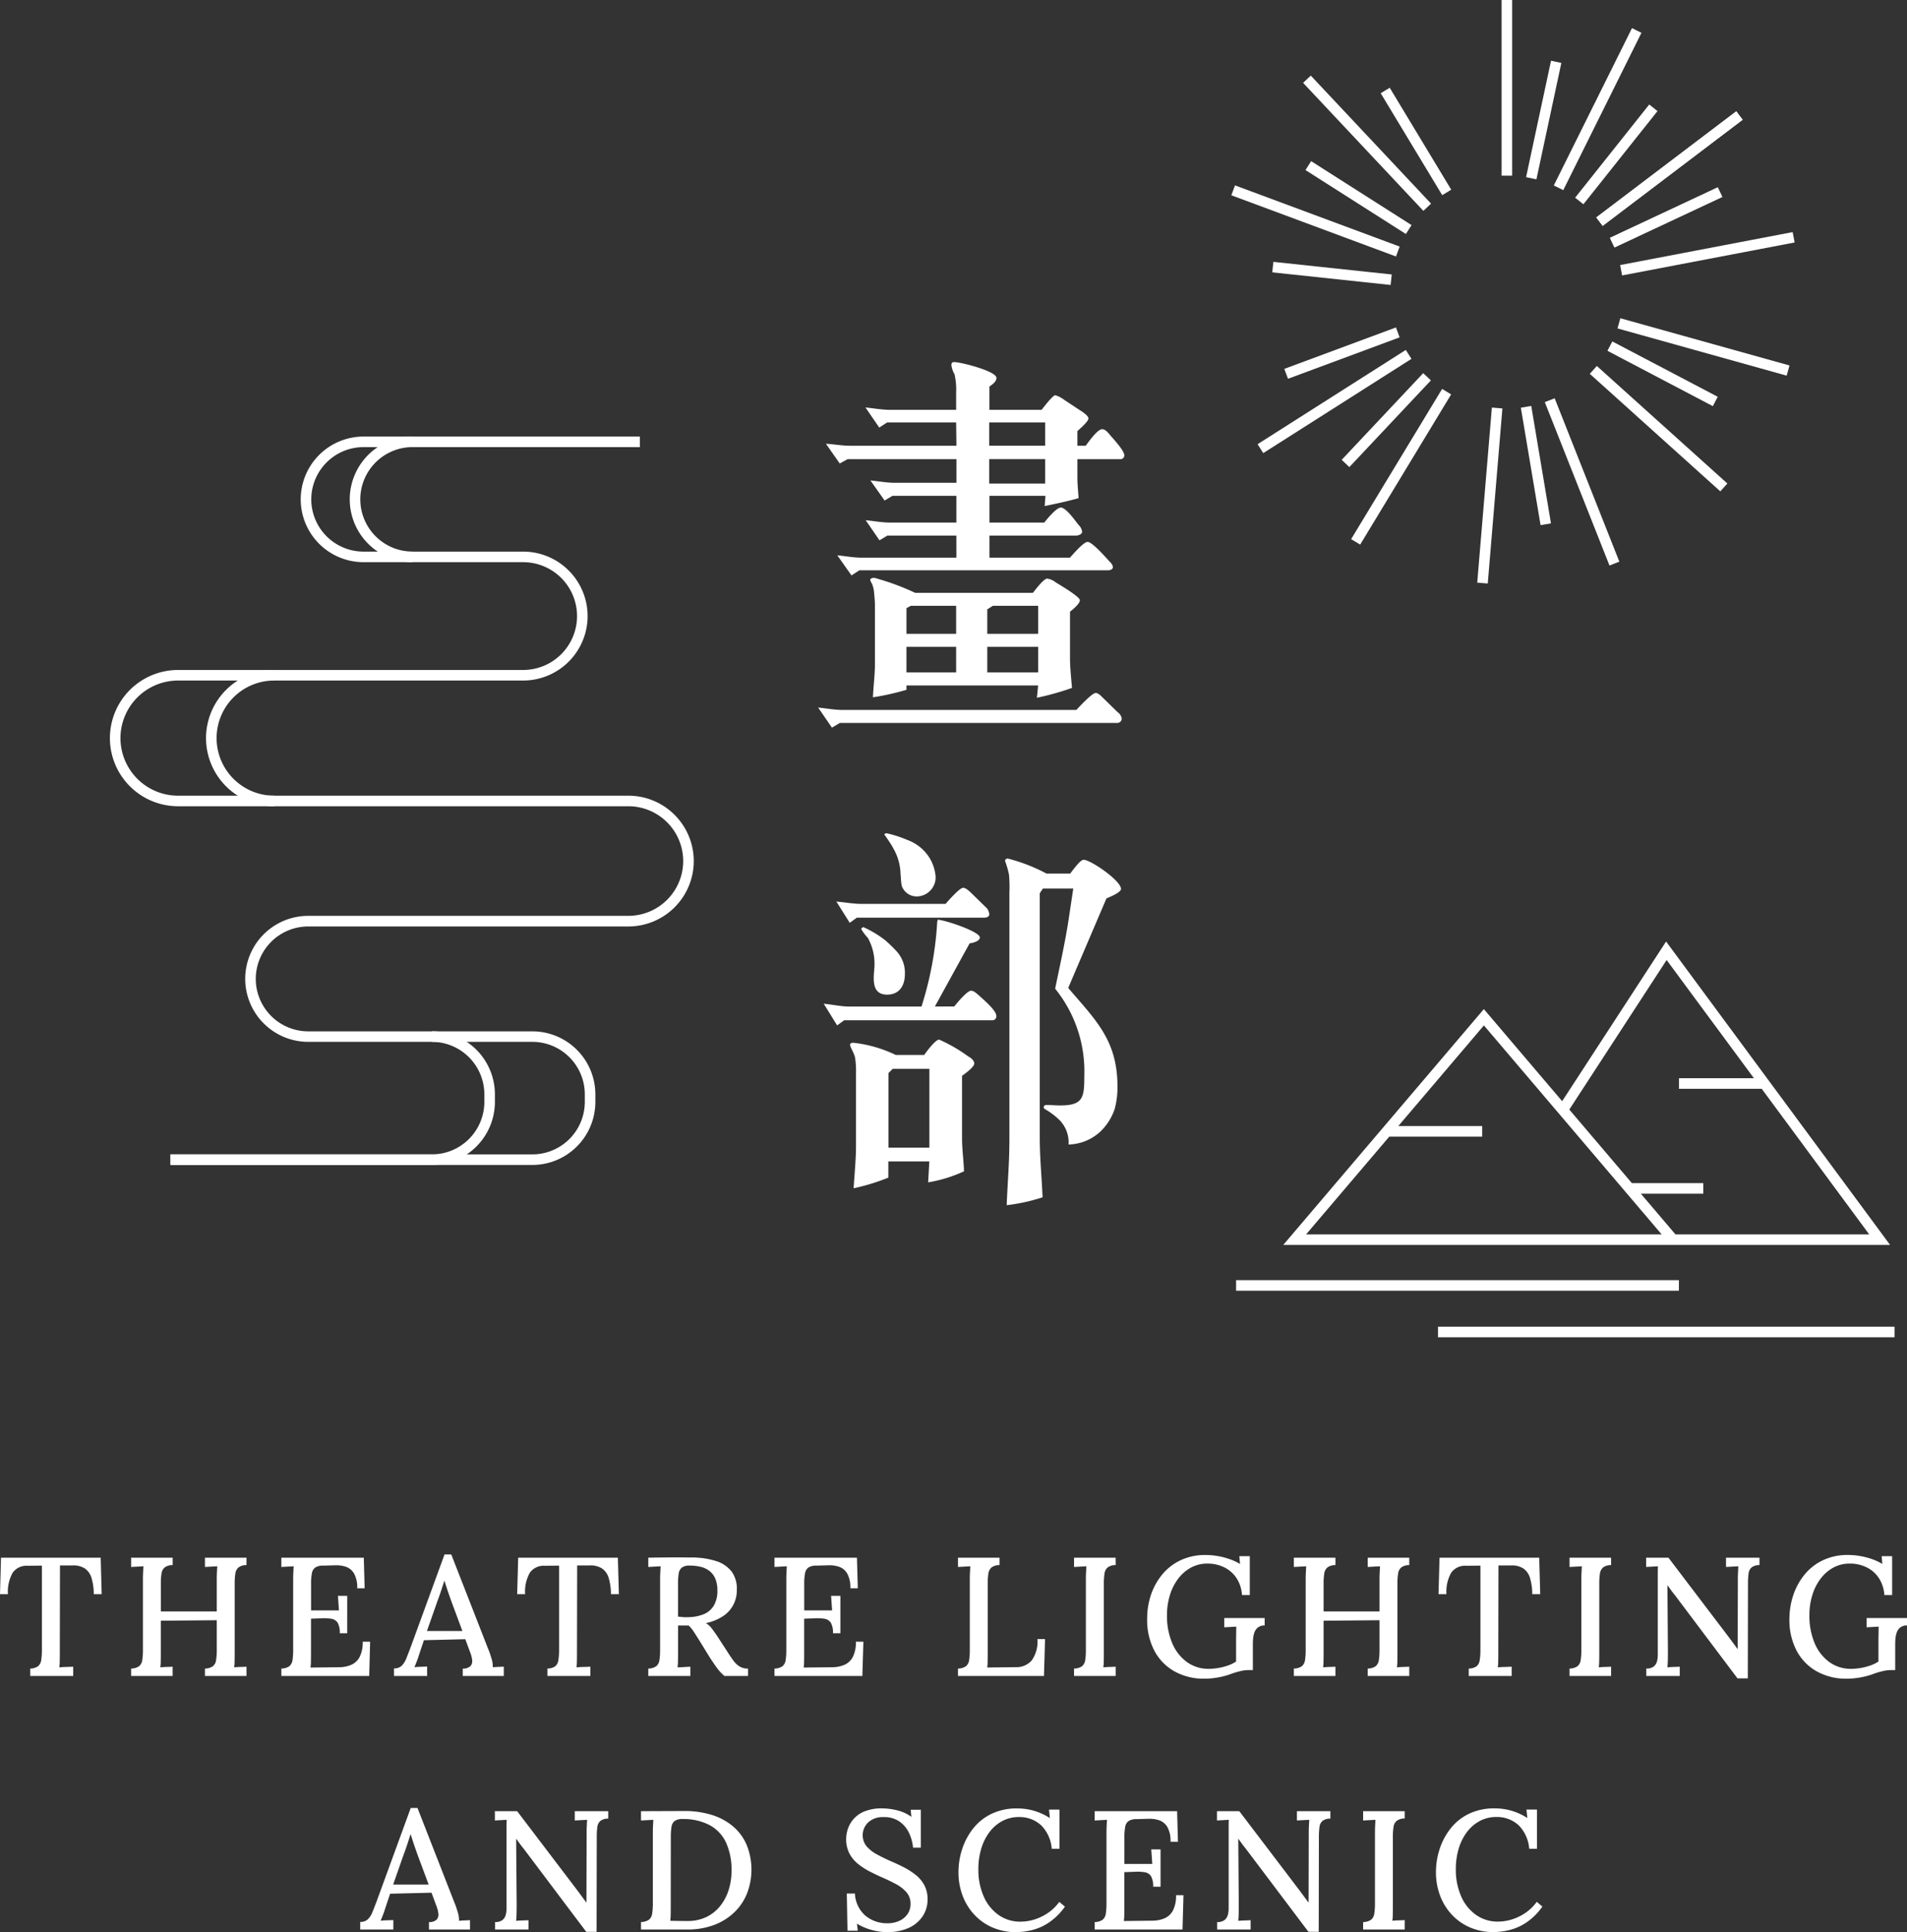 <svg xmlns="http://www.w3.org/2000/svg" width="135.444" height="137.192" viewBox="0 0 135.444 137.192"><rect x="0" y="0" width="135.444" height="137.192" fill="#333333" stroke="none"/><g transform="translate(-164.278 -1338)"><g transform="translate(817.911 894.515)"><path d="M-575.813,492.688c.168,0,.337.167.449.28l1.12,1.092a.654.654,0,0,1,.28.448.31.31,0,0,1-.308.307h-19.712l-.56.336-.98-1.427c.56.055,1.176.168,1.708.168h16.632C-577.128,493.836-576.092,492.688-575.813,492.688Zm-9.911-19.209h-4.9l-.56.365-.98-1.428c.56.056,1.176.168,1.708.168h4.732v-1.232a4.919,4.919,0,0,0-.112-1.289,1.762,1.762,0,0,1-.224-.643c0-.168.056-.225.2-.225.476,0,3,.645,3,1.12,0,.281-.308.477-.5.617v1.652h3.7c.084-.084.784-1.036.98-1.036a2.028,2.028,0,0,1,.644.336l1.316.868c.111.084.392.279.392.447,0,.225-.672.784-.784.9v1.036h.587c.141-.168.812-1.176,1.177-1.176.224,0,.447.279.56.42.168.2,1.008,1.092,1.008,1.428a.265.265,0,0,1-.28.28h-3.052V477.4c0,.477.056.981.084,1.456-.784.224-1.6.393-2.408.561l.056-.728h-3.976v1.9h3.892c.112-.141.84-1.065,1.176-1.065.392,0,1.092,1.036,1.26,1.233a.791.791,0,0,1,.252.475c0,.2-.28.281-.448.281h-6.132v1.568h5.712c.112-.112.952-1.12,1.26-1.12.336,0,1.372,1.2,1.512,1.344.112.112.28.28.28.448s-.2.223-.336.223h-17.668l-.56.365-1.008-1.428c.56.056,1.176.168,1.708.168h6.748v-1.568h-4.9l-.56.336-.98-1.428c.56.055,1.176.168,1.708.168h4.732v-1.9h-4.536l-.56.335-1.008-1.427c.56.055,1.176.168,1.708.168h4.4v-1.68h-7.728l-.56.308-.98-1.4c.532.029,1.148.141,1.708.141h7.56Zm5.824,18.676h-9.352v.309a18.147,18.147,0,0,1-2.38.531c.028-.756.14-1.567.14-2.323v-4.2c0-.281-.028-.588-.056-.868a1.985,1.985,0,0,0-.168-.7.684.684,0,0,1-.112-.252c0-.084.168-.139.252-.139a1.425,1.425,0,0,1,.336.084,17.141,17.141,0,0,1,2.6.979h8.372c.112-.139.756-1.008,1.008-1.008a1.227,1.227,0,0,1,.588.252c.112.084,1.736,1.008,1.736,1.288,0,.252-.532.672-.7.813V490.2c0,.7.084,1.428.14,2.128a19.265,19.265,0,0,1-2.492.7Zm-5.824-3.668V486.5h-3.22l-.308.168v1.819Zm0,2.744v-1.82h-3.528v1.82Zm5.824-2.744V486.5h-3.22l-.392.252v1.735Zm0,2.744v-1.82h-3.612v1.82Zm.5-16.1v-1.653h-3.976v1.653Zm0,2.687v-1.735h-3.976v1.735Z" fill="#fff"/><path d="M-587.068,508.956c0-.057.028-.112.028-.168.476,0,3,.84,3,1.26,0,.28-.532.391-.728.42l-2.464,4.479h1.372c.14-.168.9-1.119,1.2-1.119.2,0,.42.224.56.336.2.2,1.232,1.035,1.232,1.456a.281.281,0,0,1-.308.308h-10.5l-.5.364-.952-1.54c.588.056,1.232.2,1.82.2h5.124A24.327,24.327,0,0,0-587.068,508.956Zm1.848-2.436c.168,0,.42.224.532.335l1.064,1.037a.728.728,0,0,1,.252.5c0,.224-.224.251-.42.251h-8.988l-.5.365-.952-1.512c.588.056,1.232.168,1.792.168h5.964C-586.4,507.584-585.5,506.52-585.22,506.52Zm-2.408,19.431h-2.912V527.1a14.759,14.759,0,0,1-2.464.755c.056-.979.168-2.015.168-3V519.68a6.418,6.418,0,0,0-.056-1.036c-.056-.392-.364-.785-.364-.98,0-.112.14-.141.224-.141a9.267,9.267,0,0,1,3.024.869h2.016c.112-.168.784-1.092,1.064-1.092a11.069,11.069,0,0,1,2.072,1.2c.168.084.42.279.42.5,0,.252-.7.756-.868.868V524.3c0,.784.112,1.567.14,2.351a10.007,10.007,0,0,1-2.548.785Zm-4.676-16.632a7.444,7.444,0,0,1,1.54.925,10,10,0,0,1,.784.756,2.253,2.253,0,0,1,.616,1.651c0,.813-.392,1.456-1.26,1.456-.756,0-.952-.5-.952-1.175,0-.336.056-.672.056-1.008a3.783,3.783,0,0,0-.476-1.849,3.165,3.165,0,0,1-.476-.643C-592.388,509.348-592.36,509.319-592.3,509.319Zm1.68-6.664a8.853,8.853,0,0,1,1.456.477,3.1,3.1,0,0,1,1.568,1.288,3.036,3.036,0,0,1,.42,1.315,1.358,1.358,0,0,1-1.344,1.4,1.119,1.119,0,0,1-1.064-.756c-.056-.28-.056-.561-.084-.84a3.835,3.835,0,0,0-.532-1.849c-.084-.2-.616-.952-.616-.952C-590.82,502.655-590.68,502.655-590.624,502.655Zm3,22.317v-5.6h-2.6l-.308.308v5.292Zm5.684-.281V506.855a9.629,9.629,0,0,0-.028-1.259,6.712,6.712,0,0,0-.28-.981c0-.111.084-.168.2-.168a12.3,12.3,0,0,1,2.743,1.065h1.681c.14-.168.7-.981.952-.981.5,0,2.659,1.485,2.659,2.073,0,.251-.839.587-1.035.671l-2.716,6.357c1.988,2.324,3.5,3.723,3.5,7.027a5.879,5.879,0,0,1-.2,1.569,3.969,3.969,0,0,1-1.008,1.595,3.434,3.434,0,0,1-2.268.925,2.25,2.25,0,0,0-.644-1.736,5.029,5.029,0,0,0-.952-.729.41.41,0,0,1-.168-.139c0-.2.112-.2.252-.2.308,0,.616.029.923.029,1.625,0,1.708-.56,1.708-2.073a9.325,9.325,0,0,0-2.071-6.215c.336-1.625.7-3.249.952-4.873l.336-2.239h-2.156l-.224.336v17.359c0,1.4.14,2.829.2,4.229a13.058,13.058,0,0,1-2.548.56C-582.084,527.688-581.944,526.008-581.944,524.691Z" fill="#fff"/><rect width="31.45" height="0.75" transform="translate(-565.84 534.38)" fill="#fff"/><rect width="32.424" height="0.75" transform="translate(-551.498 537.685)" fill="#fff"/><rect width="0.75" height="12.474" transform="translate(-546.983 443.485)" fill="#fff"/><path d="M-544.51,456.22l-.733-.156,1.771-8.266.733.156Z" fill="#fff"/><rect width="12.474" height="0.75" transform="translate(-543.274 456.652) rotate(-63.568)" fill="#fff"/><rect width="8.454" height="0.75" transform="translate(-541.759 457.521) rotate(-51.503)" fill="#fff"/><rect width="12.474" height="0.75" transform="matrix(0.797, -0.604, 0.604, 0.797, -540.257, 458.924)" fill="#fff"/><rect width="8.454" height="0.751" transform="translate(-539.285 460.374) rotate(-25.098)" fill="#fff"/><rect width="12.474" height="0.75" transform="matrix(0.797, -0.604, 0.604, 0.797, -540.257, 458.924)" fill="#fff"/><rect width="8.454" height="0.751" transform="translate(-539.285 460.374) rotate(-25.098)" fill="#fff"/><rect width="12.474" height="0.75" transform="translate(-538.563 462.305) rotate(-10.812)" fill="#fff"/><rect width="0.75" height="12.474" transform="translate(-538.751 466.804) rotate(-74.409)" fill="#fff"/><rect width="0.75" height="8.454" transform="translate(-539.466 468.393) rotate(-62.307)" fill="#fff"/><rect width="0.75" height="12.473" transform="translate(-540.719 470.028) rotate(-48.01)" fill="#fff"/><path d="M-539.32,483.638l-4.594-11.6.7-.275,4.594,11.6Z" fill="#fff"/><path d="M-544.215,480.77l-1.4-8.337.739-.123,1.4,8.337Z" fill="#fff"/><rect width="12.474" height="0.75" transform="translate(-548.713 484.854) rotate(-85.218)" fill="#fff"/><rect width="12.474" height="0.75" transform="matrix(0.518, -0.855, 0.855, 0.518, -557.669, 481.765)" fill="#fff"/><rect width="8.454" height="0.75" transform="matrix(0.685, -0.728, 0.728, 0.685, -558.341, 476.135)" fill="#fff"/><rect width="12.474" height="0.75" transform="translate(-564.313 475.024) rotate(-32.448)" fill="#fff"/><rect width="8.453" height="0.75" transform="matrix(0.938, -0.348, 0.348, 0.938, -562.415, 469.676)" fill="#fff"/><rect width="0.75" height="8.454" transform="translate(-563.271 462.823) rotate(-83.919)" fill="#fff"/><rect width="0.75" height="12.474" transform="translate(-566.177 457.351) rotate(-69.616)" fill="#fff"/><rect width="0.75" height="8.454" transform="translate(-560.912 455.56) rotate(-57.518)" fill="#fff"/><rect width="0.75" height="12.474" transform="translate(-561.081 449.367) rotate(-43.22)" fill="#fff"/><rect width="0.749" height="8.454" transform="translate(-555.57 450.104) rotate(-31.122)" fill="#fff"/><path d="M-615.821,526.2h-25.7v-.75h25.7a3.728,3.728,0,0,0,3.723-3.724v-.543a3.727,3.727,0,0,0-3.723-3.723h-15.923a4.479,4.479,0,0,1-4.473-4.474,4.478,4.478,0,0,1,4.473-4.473H-609a3.9,3.9,0,0,0,3.892-3.893A3.9,3.9,0,0,0-609,500.731h-31.988a4.843,4.843,0,0,1-4.839-4.837,4.845,4.845,0,0,1,4.839-4.839h24.513a3.831,3.831,0,0,0,3.827-3.826,3.832,3.832,0,0,0-3.827-3.828h-11.34a4.464,4.464,0,0,1-4.46-4.459,4.465,4.465,0,0,1,4.46-4.46h19.627v.75h-19.627a3.714,3.714,0,0,0-3.71,3.71,3.714,3.714,0,0,0,3.71,3.709h11.34a4.583,4.583,0,0,1,4.577,4.578,4.582,4.582,0,0,1-4.577,4.576h-24.513a4.094,4.094,0,0,0-4.089,4.089,4.093,4.093,0,0,0,4.089,4.087H-609a4.648,4.648,0,0,1,4.642,4.643A4.648,4.648,0,0,1-609,509.267h-22.744a3.728,3.728,0,0,0-3.723,3.723,3.728,3.728,0,0,0,3.723,3.724h15.923a4.478,4.478,0,0,1,4.473,4.473v.543A4.478,4.478,0,0,1-615.821,526.2Z" fill="#fff"/><path d="M-634.161,500.731A4.843,4.843,0,0,1-639,495.894a4.845,4.845,0,0,1,4.839-4.839v.75a4.093,4.093,0,0,0-4.089,4.089,4.093,4.093,0,0,0,4.089,4.087Z" fill="#fff"/><path d="M-624.333,483.4a4.465,4.465,0,0,1-4.46-4.459,4.465,4.465,0,0,1,4.46-4.46v.75a3.714,3.714,0,0,0-3.71,3.71,3.714,3.714,0,0,0,3.71,3.709Z" fill="#fff"/><path d="M-622.957,526.2h-18.566v-.75h18.566a3.729,3.729,0,0,0,3.724-3.724v-.543a3.728,3.728,0,0,0-3.724-3.723v-.75a4.479,4.479,0,0,1,4.474,4.473v.543A4.479,4.479,0,0,1-622.957,526.2Z" fill="#fff"/><path d="M-634.9,530.871" fill="#fff"/><path d="M-535.3,510.335l-7.381,11.337-5.562-6.537-14.247,16.744h43.1Zm-12.644,20.794h-12.923l5.907-6.941h6.6v-.75h-5.958l6.079-7.145,5.135,6.035.507.595,6.981,8.206Zm13.309,0-2.457-2.889h4.434v-.75h-5.073l-4.443-5.223,6.913-10.618,6.2,8.394h-5.321v.75h5.875l7.632,10.336Z" fill="#fff"/></g><path d="M12.938,6.192a4.081,4.081,0,0,0-.156-1.14,1.257,1.257,0,0,0-.474-.684,1.516,1.516,0,0,0-.906-.216h-.864l-.012,6.24q0,.324-.006.582a3.355,3.355,0,0,1-.03.414q.228-.024.5-.03t.486-.018V12H8.426v-.528A.962.962,0,0,0,8.99,11.3a.7.7,0,0,0,.216-.438,4.611,4.611,0,0,0,.048-.726V4.164l-1.008.012a1.2,1.2,0,0,0-1.068.492,2.74,2.74,0,0,0-.336,1.524H6.278L6.35,3.6h7.08L13.5,6.192ZM15.59,12v-.528a.993.993,0,0,0,.57-.168.682.682,0,0,0,.222-.432,4.588,4.588,0,0,0,.048-.732V5.148q0-.264.012-.51t.024-.426l-.444.024-.432.024V3.6h2.952v.528a.919.919,0,0,0-.564.162.689.689,0,0,0-.228.432,4.566,4.566,0,0,0-.048.738V7.416h3.972V5.148q0-.264.012-.51t.024-.426l-.444.024-.432.024V3.6h2.952v.528a.919.919,0,0,0-.564.162.689.689,0,0,0-.228.432,4.566,4.566,0,0,0-.048.738v4.932q0,.324-.006.582a3.355,3.355,0,0,1-.03.414q.2-.024.444-.03t.432-.018V12H20.834v-.528a.993.993,0,0,0,.57-.168.682.682,0,0,0,.222-.432,4.588,4.588,0,0,0,.048-.732V8.04L17.7,8.076v2.316q0,.324-.006.582a3.355,3.355,0,0,1-.03.414q.2-.024.45-.03t.426-.018V12ZM30.41,8.964a1.4,1.4,0,0,0-.15-.744.649.649,0,0,0-.45-.282,3.292,3.292,0,0,0-.744-.03l-.7.024v2.5q0,.324-.006.57a3.26,3.26,0,0,1-.03.4l2.064-.024a2.23,2.23,0,0,0,.84-.174,1.219,1.219,0,0,0,.588-.558,2.268,2.268,0,0,0,.216-1.08h.528L32.5,12h-6.24v-.528a.993.993,0,0,0,.57-.168.682.682,0,0,0,.222-.432,4.588,4.588,0,0,0,.048-.732V5.148q0-.264.012-.51t.024-.426l-.444.024-.432.024V3.6h5.856l.06,2.172h-.528a2.006,2.006,0,0,0-.222-1.044,1.078,1.078,0,0,0-.576-.48,2.158,2.158,0,0,0-.762-.108l-.84.024a1.033,1.033,0,0,0-.564.126.614.614,0,0,0-.252.408,3.825,3.825,0,0,0-.06.762V7.344h1.98l-.072-1.032h.66V8.964ZM34.262,12v-.54a.747.747,0,0,0,.552-.192,1.533,1.533,0,0,0,.324-.522q.132-.33.288-.738L37.85,3.372h.48L40.958,10.1q.1.228.216.618a2.026,2.026,0,0,1,.108.666q.2-.024.4-.03t.378-.018V12H39.146v-.528a.721.721,0,0,0,.558-.186.553.553,0,0,0,.108-.426,2.115,2.115,0,0,0-.126-.5l-.36-.972-2.94.072L36.038,10.5q-.072.24-.156.456t-.168.42q.216-.024.462-.03t.438-.018V12ZM36.6,8.808h2.52L38.366,6.78q-.144-.4-.276-.786t-.24-.75h-.012q-.1.3-.216.66t-.276.78ZM49.67,6.192a4.081,4.081,0,0,0-.156-1.14,1.257,1.257,0,0,0-.474-.684,1.516,1.516,0,0,0-.906-.216H47.27l-.012,6.24q0,.324-.006.582a3.354,3.354,0,0,1-.03.414q.228-.024.5-.03t.486-.018V12H45.158v-.528a.962.962,0,0,0,.564-.168.7.7,0,0,0,.216-.438,4.611,4.611,0,0,0,.048-.726V4.164l-1.008.012a1.2,1.2,0,0,0-1.068.492,2.74,2.74,0,0,0-.336,1.524H43.01L43.082,3.6h7.08l.072,2.592ZM52.322,12v-.528a.993.993,0,0,0,.57-.168.682.682,0,0,0,.222-.432,4.588,4.588,0,0,0,.048-.732V5.148q0-.264.012-.51t.024-.426l-.444.024-.432.024V3.6q.732-.012,1.476-.018t1.5.006a5.676,5.676,0,0,1,1.86.258,2.218,2.218,0,0,1,1.1.762A2.052,2.052,0,0,1,58.61,5.88a2.249,2.249,0,0,1-.192.954,2.154,2.154,0,0,1-.684.846,3.368,3.368,0,0,1-1.32.564,1.545,1.545,0,0,1,.432.4q.192.252.4.564l.732,1.128q.228.36.42.612a1.463,1.463,0,0,0,.432.39,1.137,1.137,0,0,0,.576.138V12H57.734a3.242,3.242,0,0,1-.534-.57q-.222-.306-.474-.69L55.9,9.4q-.156-.24-.33-.516a2.383,2.383,0,0,0-.378-.468h-.756v1.98q0,.324-.006.582a3.356,3.356,0,0,1-.03.414q.144-.012.306-.018t.324-.018q.162-.012.282-.012V12ZM55.13,7.824a3.033,3.033,0,0,0,1.128-.21A1.5,1.5,0,0,0,56.978,7a2.042,2.042,0,0,0,.252-1.074,2.1,2.1,0,0,0-.144-.828,1.375,1.375,0,0,0-.408-.546,1.617,1.617,0,0,0-.63-.3,3.284,3.284,0,0,0-.786-.09.872.872,0,0,0-.558.144.671.671,0,0,0-.222.42,4.266,4.266,0,0,0-.048.708V7.788q.18.012.342.03A2.055,2.055,0,0,0,55.13,7.824Zm10.308,1.14a1.4,1.4,0,0,0-.15-.744.649.649,0,0,0-.45-.282,3.292,3.292,0,0,0-.744-.03l-.7.024v2.5q0,.324-.006.57a3.26,3.26,0,0,1-.03.4l2.064-.024a2.23,2.23,0,0,0,.84-.174,1.219,1.219,0,0,0,.588-.558,2.268,2.268,0,0,0,.216-1.08H67.6L67.526,12h-6.24v-.528a.993.993,0,0,0,.57-.168.682.682,0,0,0,.222-.432,4.588,4.588,0,0,0,.048-.732V5.148q0-.264.012-.51t.024-.426l-.444.024-.432.024V3.6h5.856l.06,2.172h-.528a2.006,2.006,0,0,0-.222-1.044,1.078,1.078,0,0,0-.576-.48,2.158,2.158,0,0,0-.762-.108l-.84.024a1.033,1.033,0,0,0-.564.126.614.614,0,0,0-.252.408,3.825,3.825,0,0,0-.06.762V7.344h1.98l-.072-1.032h.66V8.964ZM74.318,12v-.528a.993.993,0,0,0,.57-.168.682.682,0,0,0,.222-.432,4.588,4.588,0,0,0,.048-.732V5.148q0-.264.012-.51t.024-.426l-.444.024-.432.024V3.6H77.27v.528a.919.919,0,0,0-.564.162.689.689,0,0,0-.228.432,4.567,4.567,0,0,0-.048.738v4.968q0,.324-.006.57a3.26,3.26,0,0,1-.03.4l2.028-.024a1.434,1.434,0,0,0,1.14-.486,2.332,2.332,0,0,0,.4-1.506h.54L80.426,12Zm11.2-7.872a.919.919,0,0,0-.564.162.689.689,0,0,0-.228.432,4.567,4.567,0,0,0-.048.738v4.932q0,.324-.006.582a3.355,3.355,0,0,1-.03.414q.2-.024.45-.03t.426-.018V12H82.562v-.528a.993.993,0,0,0,.57-.168.682.682,0,0,0,.222-.432,4.588,4.588,0,0,0,.048-.732V5.148q0-.264.012-.51t.024-.426l-.444.024-.432.024V3.6h2.952Zm6.312,8.064a4.254,4.254,0,0,1-2.148-.528,3.616,3.616,0,0,1-1.428-1.482,4.7,4.7,0,0,1-.5-2.226A5.349,5.349,0,0,1,88,6.312a4.613,4.613,0,0,1,.78-1.464A3.79,3.79,0,0,1,90.092,3.8a4.068,4.068,0,0,1,1.83-.39,5.039,5.039,0,0,1,.828.072A5.145,5.145,0,0,1,93.6,3.7a3.925,3.925,0,0,1,.75.348L94.3,3.492h.744v2.76H94.49a2.475,2.475,0,0,0-.4-1.218,2.218,2.218,0,0,0-.876-.756A2.681,2.681,0,0,0,92.03,4.02a2.4,2.4,0,0,0-1.158.282,2.848,2.848,0,0,0-.906.78,3.706,3.706,0,0,0-.594,1.17,4.8,4.8,0,0,0-.21,1.44,4.96,4.96,0,0,0,.366,1.962A3.169,3.169,0,0,0,90.566,11a2.589,2.589,0,0,0,1.572.492,4.061,4.061,0,0,0,.63-.054,4.264,4.264,0,0,0,.684-.168,2.672,2.672,0,0,0,.618-.294V9.636q0-.3.006-.594t.006-.546l-.432.024q-.24.012-.42.024v-.66H96.1v.528a.745.745,0,0,0-.462.132.755.755,0,0,0-.252.33,1.613,1.613,0,0,0-.1.42,3.867,3.867,0,0,0-.024.414V11.58h-.312a2.646,2.646,0,0,0-.588.078,6.283,6.283,0,0,0-.756.234,5.281,5.281,0,0,1-.852.216A5.361,5.361,0,0,1,91.826,12.192ZM98.174,12v-.528a.993.993,0,0,0,.57-.168.682.682,0,0,0,.222-.432,4.588,4.588,0,0,0,.048-.732V5.148q0-.264.012-.51t.024-.426l-.444.024-.432.024V3.6h2.952v.528a.919.919,0,0,0-.564.162.689.689,0,0,0-.228.432,4.567,4.567,0,0,0-.048.738V7.416h3.972V5.148q0-.264.012-.51t.024-.426l-.444.024-.432.024V3.6h2.952v.528a.919.919,0,0,0-.564.162.689.689,0,0,0-.228.432,4.566,4.566,0,0,0-.048.738v4.932q0,.324-.006.582a3.355,3.355,0,0,1-.03.414q.2-.024.444-.03t.432-.018V12h-2.952v-.528a.993.993,0,0,0,.57-.168.682.682,0,0,0,.222-.432,4.587,4.587,0,0,0,.048-.732V8.04l-3.972.036v2.316q0,.324-.006.582a3.355,3.355,0,0,1-.03.414q.2-.024.45-.03t.426-.018V12Zm16.932-5.808a4.081,4.081,0,0,0-.156-1.14,1.257,1.257,0,0,0-.474-.684,1.516,1.516,0,0,0-.906-.216h-.864l-.012,6.24q0,.324-.006.582a3.357,3.357,0,0,1-.03.414q.228-.024.5-.03t.486-.018V12h-3.048v-.528a.962.962,0,0,0,.564-.168.7.7,0,0,0,.216-.438,4.611,4.611,0,0,0,.048-.726V4.164l-1.008.012a1.2,1.2,0,0,0-1.068.492,2.74,2.74,0,0,0-.336,1.524h-.564l.072-2.592h7.08l.072,2.592Zm5.6-2.064a.919.919,0,0,0-.564.162.689.689,0,0,0-.228.432,4.567,4.567,0,0,0-.048.738v4.932q0,.324-.006.582a3.355,3.355,0,0,1-.03.414q.2-.024.45-.03t.426-.018V12h-2.952v-.528a.993.993,0,0,0,.57-.168.682.682,0,0,0,.222-.432,4.588,4.588,0,0,0,.048-.732V5.148q0-.264.012-.51t.024-.426l-.444.024-.432.024V3.6h2.952Zm8.976,8.04L125.222,6.24q-.132-.156-.252-.324t-.252-.348h-.012l.036,4.668q0,.3-.006.6t-.03.552q.2-.024.45-.03t.426-.018V12h-2.376v-.528a.834.834,0,0,0,.51-.132.671.671,0,0,0,.24-.348,1.73,1.73,0,0,0,.066-.5V4.632q0-.24.012-.42l-.426.024q-.234.012-.414.024V3.6h1.584L129,9.156q.2.264.366.492t.318.432h.012l.012-4.932q0-.264.012-.51t.024-.426l-.456.024q-.24.012-.42.024V3.6h2.376v.528a.891.891,0,0,0-.558.162.678.678,0,0,0-.216.432,5.208,5.208,0,0,0-.042.738l-.012,6.708Zm7.764.024a4.254,4.254,0,0,1-2.148-.528,3.616,3.616,0,0,1-1.428-1.482,4.7,4.7,0,0,1-.5-2.226,5.349,5.349,0,0,1,.258-1.644,4.613,4.613,0,0,1,.78-1.464,3.79,3.79,0,0,1,1.308-1.05,4.068,4.068,0,0,1,1.83-.39,5.039,5.039,0,0,1,.828.072,5.146,5.146,0,0,1,.846.216,3.925,3.925,0,0,1,.75.348l-.048-.552h.744v2.76h-.552a2.475,2.475,0,0,0-.4-1.218,2.218,2.218,0,0,0-.876-.756,2.681,2.681,0,0,0-1.182-.258A2.4,2.4,0,0,0,136.5,4.3a2.847,2.847,0,0,0-.906.78A3.706,3.706,0,0,0,135,6.252a4.8,4.8,0,0,0-.21,1.44,4.96,4.96,0,0,0,.366,1.962A3.169,3.169,0,0,0,136.19,11a2.589,2.589,0,0,0,1.572.492,4.061,4.061,0,0,0,.63-.054,4.263,4.263,0,0,0,.684-.168,2.672,2.672,0,0,0,.618-.294V9.636q0-.3.006-.594t.006-.546l-.432.024q-.24.012-.42.024v-.66h2.868v.528a.745.745,0,0,0-.462.132.755.755,0,0,0-.252.33,1.614,1.614,0,0,0-.1.42,3.865,3.865,0,0,0-.024.414V11.58h-.312a2.646,2.646,0,0,0-.588.078,6.283,6.283,0,0,0-.756.234,5.281,5.281,0,0,1-.852.216A5.361,5.361,0,0,1,137.45,12.192ZM31.862,30v-.54a.747.747,0,0,0,.552-.192,1.533,1.533,0,0,0,.324-.522q.132-.33.288-.738l2.424-6.636h.48L38.558,28.1q.1.228.216.618a2.026,2.026,0,0,1,.108.666q.2-.024.4-.03t.378-.018V30H36.746v-.528a.721.721,0,0,0,.558-.186.553.553,0,0,0,.108-.426,2.115,2.115,0,0,0-.126-.5l-.36-.972-2.94.072L33.638,28.5q-.072.24-.156.456t-.168.42q.216-.024.462-.03t.438-.018V30Zm2.34-3.192h2.52l-.756-2.028q-.144-.4-.276-.786t-.24-.75h-.012q-.1.3-.216.66t-.276.78Zm13.716,3.36L43.454,24.24q-.132-.156-.252-.324t-.252-.348h-.012l.036,4.668q0,.3-.006.6t-.03.552q.2-.024.45-.03t.426-.018V30H41.438v-.528a.834.834,0,0,0,.51-.132.671.671,0,0,0,.24-.348,1.73,1.73,0,0,0,.066-.5V22.632q0-.24.012-.42l-.426.024q-.234.012-.414.024V21.6H43.01l4.224,5.556q.2.264.366.492t.318.432h.012l.012-4.932q0-.264.012-.51t.024-.426l-.456.024q-.24.012-.42.024V21.6h2.376v.528a.891.891,0,0,0-.558.162.678.678,0,0,0-.216.432,5.208,5.208,0,0,0-.042.738l-.012,6.708Zm3.888-.7a.993.993,0,0,0,.57-.168.682.682,0,0,0,.222-.432,4.588,4.588,0,0,0,.048-.732V23.148q0-.264.012-.51t.024-.426l-.444.024-.432.024V21.6l3.06-.012a6.481,6.481,0,0,1,2,.288,4.259,4.259,0,0,1,1.512.834,3.542,3.542,0,0,1,.948,1.326,4.694,4.694,0,0,1,.048,3.3,3.828,3.828,0,0,1-.846,1.35,4.187,4.187,0,0,1-1.434.954,5.282,5.282,0,0,1-2.04.36H51.806ZM53.918,28.4q0,.324-.006.576a3.308,3.308,0,0,1-.03.408q.252,0,.5.006t.45.006h.282a3.019,3.019,0,0,0,1.32-.276,2.822,2.822,0,0,0,.978-.768,3.475,3.475,0,0,0,.612-1.14,4.449,4.449,0,0,0,.21-1.38,4.656,4.656,0,0,0-.384-1.992A2.717,2.717,0,0,0,56.7,22.6a4,4,0,0,0-1.926-.444.953.953,0,0,0-.576.138.644.644,0,0,0-.228.426,4.588,4.588,0,0,0-.048.732Zm17.208-4.212a3.052,3.052,0,0,0-.312-1.1,2.038,2.038,0,0,0-.7-.786,1.893,1.893,0,0,0-1.1-.282,1.5,1.5,0,0,0-1.068.372,1.256,1.256,0,0,0-.132,1.686,2.5,2.5,0,0,0,.714.57q.45.252,1.014.5.456.192.924.432a5.086,5.086,0,0,1,.852.546,2.339,2.339,0,0,1,.612.732,2.093,2.093,0,0,1,.228,1,2.131,2.131,0,0,1-.348,1.2,2.334,2.334,0,0,1-.99.828,3.65,3.65,0,0,1-1.554.3,4.115,4.115,0,0,1-1.086-.156,3.966,3.966,0,0,1-1.038-.444l.06.5H66.47l-.048-2.64H67a2.194,2.194,0,0,0,.75,1.578,2.4,2.4,0,0,0,1.566.534,1.989,1.989,0,0,0,.828-.168,1.4,1.4,0,0,0,.588-.48,1.254,1.254,0,0,0,.216-.732,1.213,1.213,0,0,0-.294-.828,2.6,2.6,0,0,0-.744-.576q-.45-.24-.942-.456t-.954-.456a4.57,4.57,0,0,1-.834-.552,2.33,2.33,0,0,1-.588-.738,2.189,2.189,0,0,1-.216-1,2.307,2.307,0,0,1,.12-.708,2.029,2.029,0,0,1,1.194-1.254,3.244,3.244,0,0,1,1.254-.21,4.594,4.594,0,0,1,1.026.132,2.873,2.873,0,0,1,1.038.468l-.048-.5h.72v2.688Zm9.852.084a2.652,2.652,0,0,0-.744-1.662,2.263,2.263,0,0,0-1.6-.594,2.449,2.449,0,0,0-1.152.276,2.758,2.758,0,0,0-.912.774,3.7,3.7,0,0,0-.594,1.176,4.989,4.989,0,0,0-.21,1.482,4.643,4.643,0,0,0,.384,1.938,3.116,3.116,0,0,0,1.062,1.314,2.65,2.65,0,0,0,1.542.468,3.43,3.43,0,0,0,1.518-.366,3.323,3.323,0,0,0,1.242-1.038l.4.336a4.429,4.429,0,0,1-1.152,1.14,3.8,3.8,0,0,1-1.218.534,4.988,4.988,0,0,1-1.1.138,4.16,4.16,0,0,1-1.656-.324,3.834,3.834,0,0,1-1.3-.906,4.074,4.074,0,0,1-.84-1.356,4.676,4.676,0,0,1-.294-1.674,5.237,5.237,0,0,1,.264-1.644,4.7,4.7,0,0,1,.78-1.458,3.7,3.7,0,0,1,1.3-1.038,4.122,4.122,0,0,1,1.83-.384,4.284,4.284,0,0,1,1.194.168,4.233,4.233,0,0,1,1.122.516l-.06-.6h.744v2.784Zm7.2,2.688a1.4,1.4,0,0,0-.15-.744.649.649,0,0,0-.45-.282,3.292,3.292,0,0,0-.744-.03l-.7.024v2.5q0,.324-.006.57a3.26,3.26,0,0,1-.03.4l2.064-.024a2.23,2.23,0,0,0,.84-.174,1.219,1.219,0,0,0,.588-.558,2.268,2.268,0,0,0,.216-1.08h.528L90.266,30h-6.24v-.528a.993.993,0,0,0,.57-.168.682.682,0,0,0,.222-.432,4.588,4.588,0,0,0,.048-.732V23.148q0-.264.012-.51t.024-.426l-.444.024-.432.024V21.6h5.856l.06,2.172h-.528a2.006,2.006,0,0,0-.222-1.044,1.078,1.078,0,0,0-.576-.48,2.158,2.158,0,0,0-.762-.108l-.84.024a1.033,1.033,0,0,0-.564.126.614.614,0,0,0-.252.408,3.825,3.825,0,0,0-.06.762v1.884h1.98l-.072-1.032h.66v2.652Zm11.028,3.2L94.742,24.24q-.132-.156-.252-.324t-.252-.348h-.012l.036,4.668q0,.3-.006.6t-.03.552q.2-.024.45-.03t.426-.018V30H92.726v-.528a.834.834,0,0,0,.51-.132.671.671,0,0,0,.24-.348,1.73,1.73,0,0,0,.066-.5V22.632q0-.24.012-.42l-.426.024q-.234.012-.414.024V21.6H94.3l4.224,5.556q.2.264.366.492t.318.432h.012l.012-4.932q0-.264.012-.51t.024-.426l-.456.024q-.24.012-.42.024V21.6h2.376v.528a.891.891,0,0,0-.558.162.678.678,0,0,0-.216.432,5.208,5.208,0,0,0-.042.738l-.012,6.708Zm6.84-8.04a.919.919,0,0,0-.564.162.689.689,0,0,0-.228.432,4.567,4.567,0,0,0-.048.738v4.932q0,.324-.006.582a3.355,3.355,0,0,1-.03.414q.2-.024.45-.03t.426-.018V30h-2.952v-.528a.993.993,0,0,0,.57-.168.682.682,0,0,0,.222-.432,4.588,4.588,0,0,0,.048-.732V23.148q0-.264.012-.51t.024-.426l-.444.024-.432.024V21.6h2.952Zm8.844,2.148a2.652,2.652,0,0,0-.744-1.662,2.263,2.263,0,0,0-1.6-.594,2.449,2.449,0,0,0-1.152.276,2.758,2.758,0,0,0-.912.774,3.7,3.7,0,0,0-.594,1.176,4.989,4.989,0,0,0-.21,1.482,4.643,4.643,0,0,0,.384,1.938,3.116,3.116,0,0,0,1.062,1.314,2.65,2.65,0,0,0,1.542.468,3.43,3.43,0,0,0,1.518-.366,3.323,3.323,0,0,0,1.242-1.038l.4.336a4.429,4.429,0,0,1-1.152,1.14,3.8,3.8,0,0,1-1.218.534,4.988,4.988,0,0,1-1.1.138,4.16,4.16,0,0,1-1.656-.324,3.834,3.834,0,0,1-1.3-.906,4.074,4.074,0,0,1-.84-1.356,4.676,4.676,0,0,1-.294-1.674,5.237,5.237,0,0,1,.264-1.644,4.7,4.7,0,0,1,.78-1.458,3.7,3.7,0,0,1,1.3-1.038,4.122,4.122,0,0,1,1.83-.384,4.284,4.284,0,0,1,1.194.168,4.233,4.233,0,0,1,1.122.516l-.06-.6h.744v2.784Z" transform="translate(158 1445)" fill="#fff"/></g></svg>